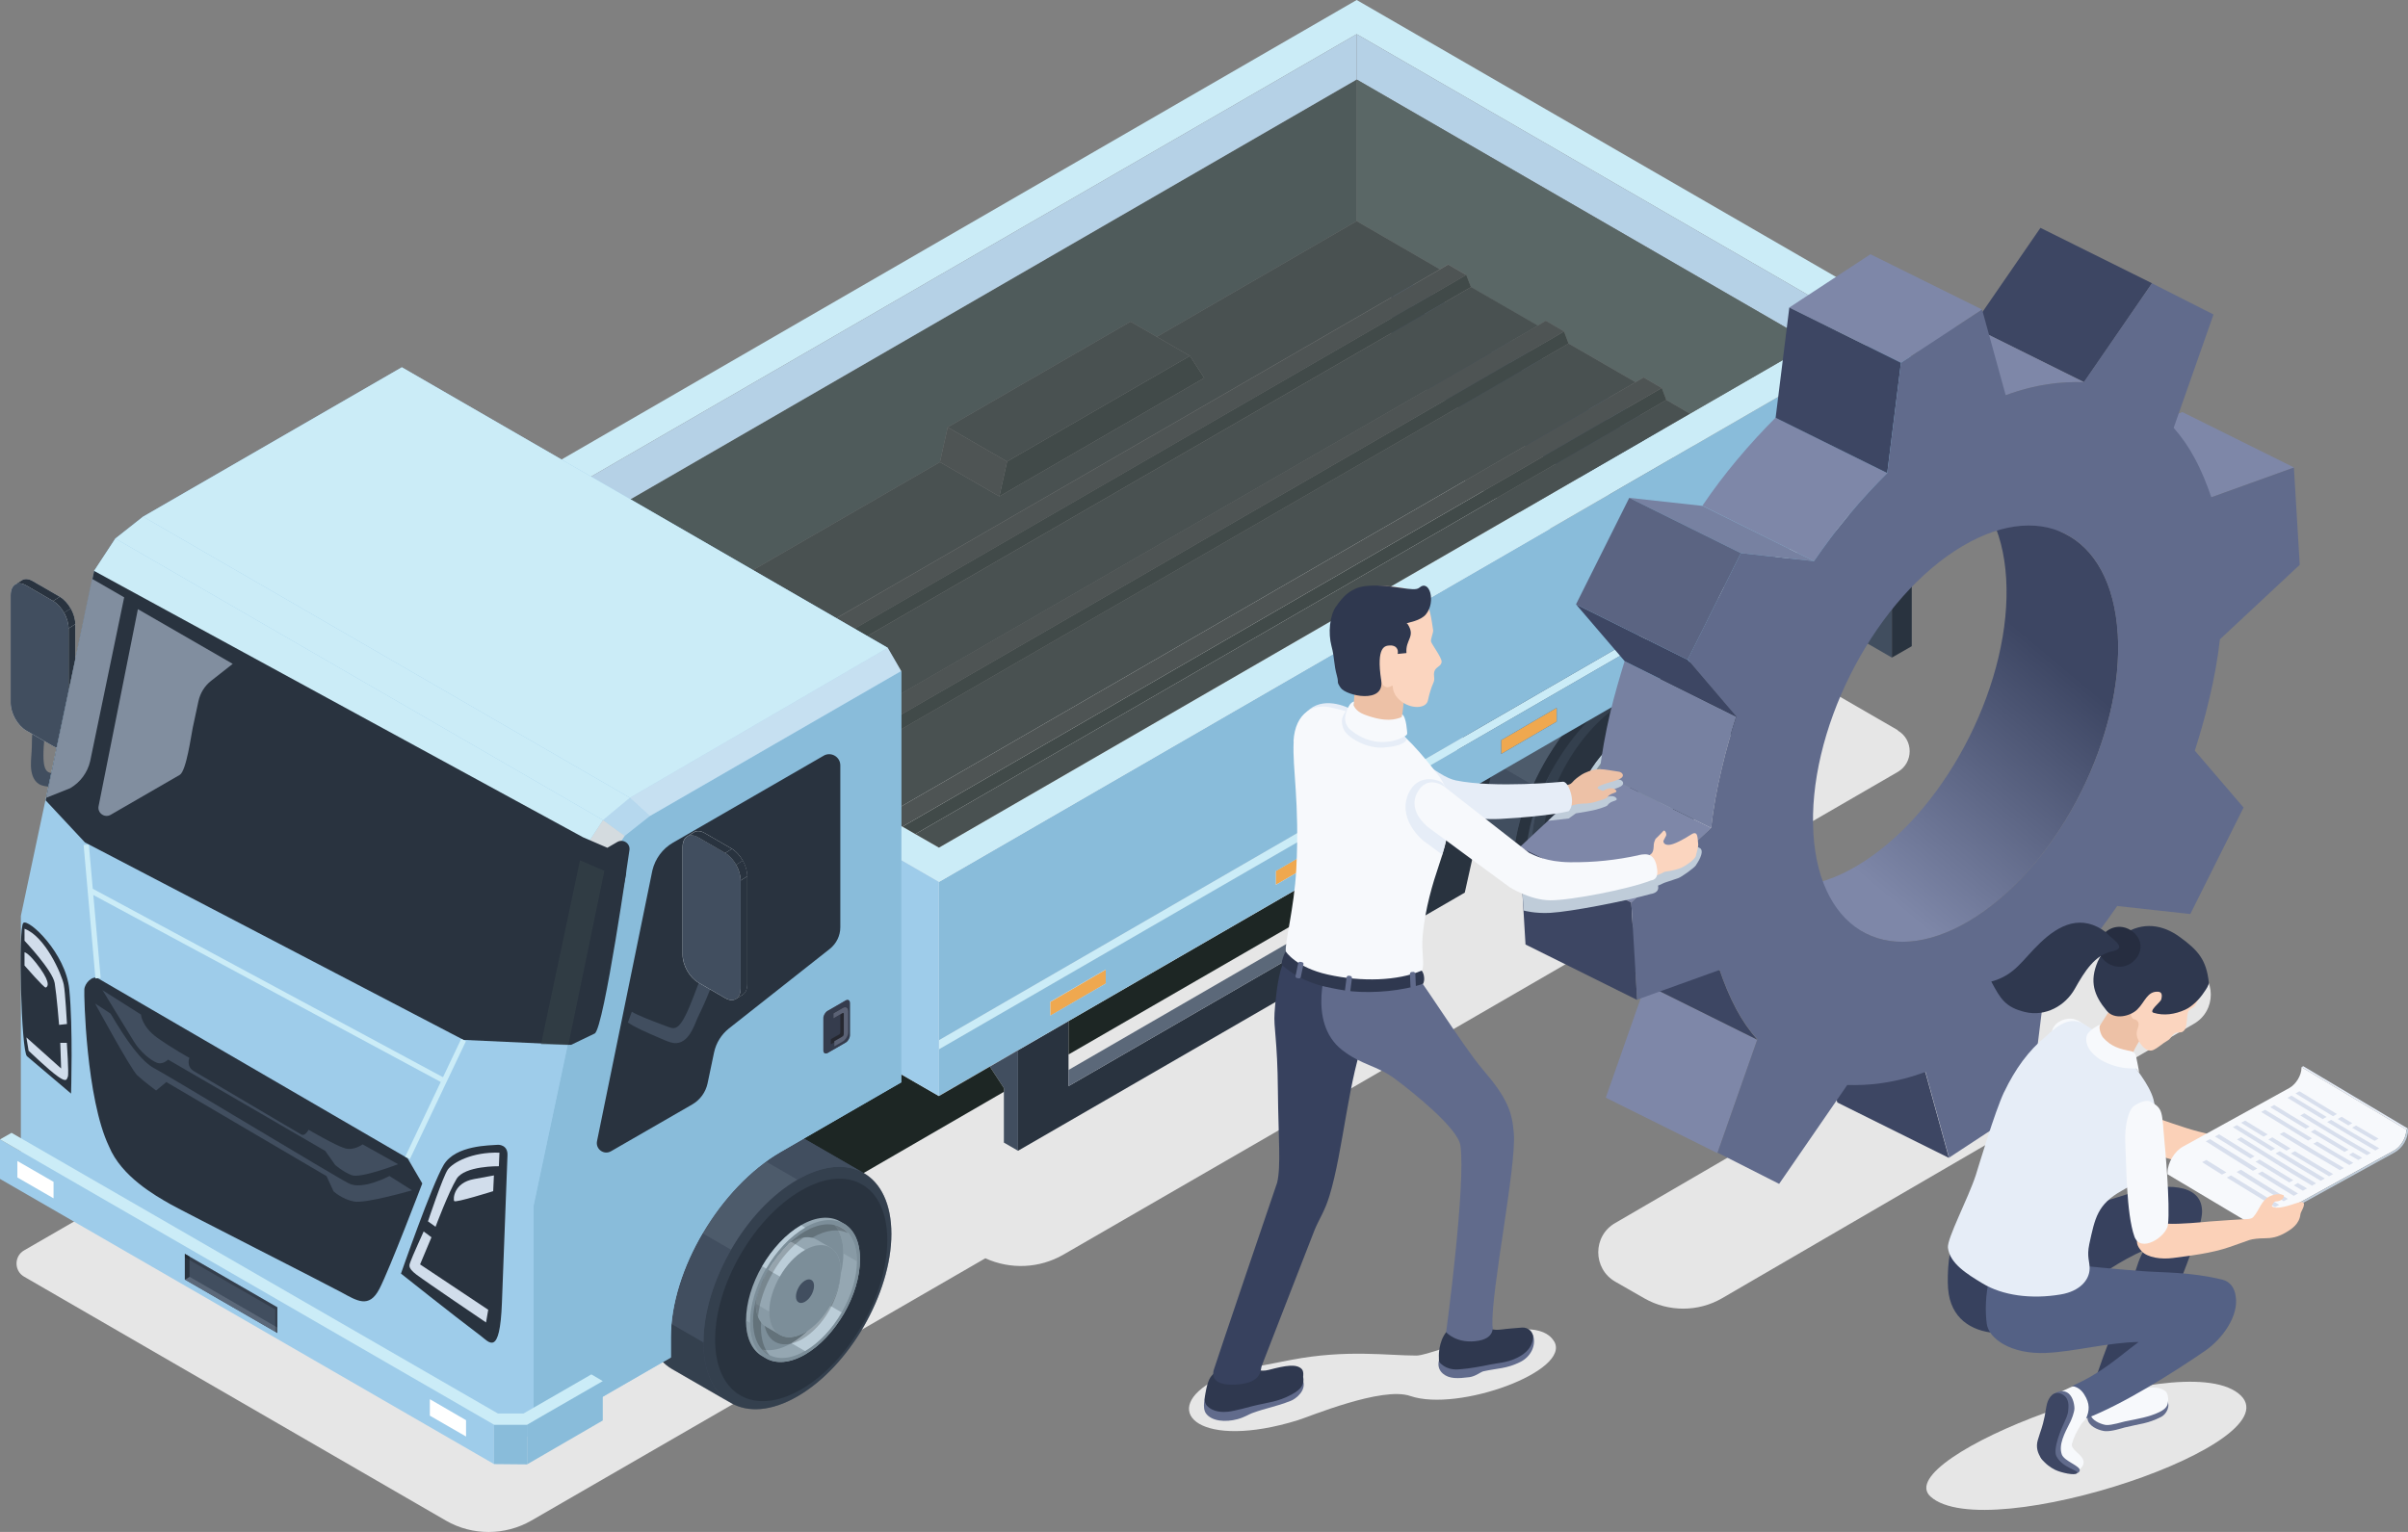 <?xml version="1.0" encoding="UTF-8"?>
<svg xmlns="http://www.w3.org/2000/svg" xmlns:xlink="http://www.w3.org/1999/xlink" viewBox="0 0 165.03 105.02">
  <rect x="0" y="0" width="165.03" height="105.02" fill="#808080" stroke="none"/>
  <defs>
    <style>
      .cls-1, .cls-2, .cls-3, .cls-4, .cls-5 {
        opacity: .5;
      }

      .cls-1, .cls-6 {
        fill: #5b6879;
      }

      .cls-2 {
        fill: #39464a;
      }

      .cls-7 {
        fill: #414e5f;
      }

      .cls-8 {
        fill: #262d40;
      }

      .cls-9, .cls-10 {
        fill: #e6e6e6;
      }

      .cls-9, .cls-11, .cls-12 {
        mix-blend-mode: multiply;
      }

      .cls-13 {
        fill: #9eccea;
      }

      .cls-11 {
        opacity: .2;
      }

      .cls-14 {
        fill: #818e9f;
      }

      .cls-15 {
        fill: #fbd5bf;
      }

      .cls-16 {
        opacity: .3;
      }

      .cls-16, .cls-3 {
        fill: #eef5f9;
      }

      .cls-17 {
        fill: #565e73;
      }

      .cls-18 {
        fill: #414a49;
      }

      .cls-19 {
        fill: #37415e;
      }

      .cls-20 {
        fill: #5b6275;
      }

      .cls-21 {
        fill: #1d2624;
      }

      .cls-22 {
        fill: #7781a1;
      }

      .cls-23 {
        fill: #bbcdd8;
      }

      .cls-12, .cls-24 {
        fill: #bfccd9;
      }

      .cls-25 {
        fill: url(#_裼_胙琅韃_18);
      }

      .cls-26 {
        isolation: isolate;
      }

      .cls-27 {
        fill: #cbecf7;
      }

      .cls-28 {
        fill: #b5d1e6;
      }

      .cls-29 {
        fill: #89bcda;
      }

      .cls-30 {
        fill: #2f384f;
      }

      .cls-31 {
        fill: #131918;
      }

      .cls-32 {
        fill: #616b8c;
      }

      .cls-33 {
        fill: none;
        stroke: #cbecf7;
        stroke-miterlimit: 10;
        stroke-width: .36px;
      }

      .cls-34 {
        fill: #fff;
      }

      .cls-35, .cls-5 {
        fill: #7c8e99;
      }

      .cls-36 {
        fill: #efa84f;
      }

      .cls-37 {
        fill: #5b6482;
      }

      .cls-38 {
        fill: #495151;
      }

      .cls-39 {
        fill: #546185;
      }

      .cls-4, .cls-40 {
        fill: #29333f;
      }

      .cls-41 {
        fill: #e6edf7;
      }

      .cls-42 {
        fill: #d8dfed;
      }

      .cls-43 {
        fill: #353c4d;
      }

      .cls-44 {
        fill: #7e87a8;
      }

      .cls-45 {
        fill: #fbd1b8;
      }

      .cls-46 {
        fill: #d4dbdf;
      }

      .cls-47 {
        fill: #4f5b5b;
      }

      .cls-48 {
        fill: #edc1a6;
      }

      .cls-49 {
        fill: #3d4663;
      }

      .cls-50 {
        fill: #4e5454;
      }

      .cls-51 {
        fill: #95a7b2;
      }

      .cls-52 {
        fill: #5a6766;
      }

      .cls-53 {
        fill: #d1ddeb;
      }

      .cls-54 {
        fill: #262830;
      }

      .cls-55 {
        fill: #f7f9fc;
      }
    </style>
    <linearGradient id="_裼_胙琅韃_18" data-name="ﾁ裼 胙琅韃 18" x1="125.98" y1="58.73" x2="141.98" y2="39.63" gradientUnits="userSpaceOnUse">
      <stop offset="0" stop-color="#7e87a8"/>
      <stop offset=".8" stop-color="#3d4663"/>
    </linearGradient>
  </defs>
  <g class="cls-26">
    <g id="_レイヤー_2" data-name="レイヤー 2">
      <g id="_シャドー" data-name="シャドー">
        <g>
          <g>
            <path class="cls-10" d="M130.07,50.06l-30.94-17.88-2.25-1.43-2.47,1.35L1.65,85.72c-.69.4-.69,1.4,0,1.8l28.92,16.73c1.81,1.04,4.04,1.03,5.85-.01l14.28-8.25,16.83-9.73c1.71.78,3.7.7,5.35-.25l14.28-8.25,42.9-24.84c1.09-.63,1.09-2.21,0-2.84Z"/>
            <g>
              <path class="cls-40" d="M116.35,46.77l-4.96-2.9c1.13.62,1.87,1.92,2,3.76l4.96,2.9c-.13-1.84-.86-3.14-2-3.76Z"/>
              <g>
                <g>
                  <g>
                    <path class="cls-7" d="M115.59,46.89l-3.91-2.25c-1.13-.65-2.68-.56-4.4.44-1.72.99-3.28,2.7-4.4,4.65-1.13,1.95-1.82,4.15-1.82,6.14,0,1.99.7,3.38,1.82,4.03l3.91,2.25c1.13.65,2.68.56,4.4-.44,1.72-.99,3.28-2.7,4.4-4.65,1.13-1.95,1.82-4.15,1.82-6.14,0-1.99-.7-3.38-1.82-4.03Z"/>
                    <path class="cls-4" d="M115.59,46.89c-1.13-.65-2.68-.56-4.4.44-1.72.99-3.28,2.7-4.4,4.65-1.13,1.95-1.82,4.15-1.82,6.14,0,1.99.7,3.38,1.82,4.03,1.13.65,2.68.56,4.4-.44,1.72-.99,3.28-2.7,4.4-4.65,1.13-1.95,1.82-4.15,1.82-6.14,0-1.99-.7-3.38-1.82-4.03Z"/>
                    <path class="cls-4" d="M104.96,58.11l-3.91-2.25c0,1.99.7,3.38,1.82,4.03l3.91,2.25c-1.13-.65-1.82-2.05-1.82-4.03Z"/>
                    <path class="cls-7" d="M111.68,44.63c-1.13-.65-2.68-.56-4.4.44l3.91,2.25c1.72-.99,3.28-1.09,4.4-.44l-3.91-2.25Z"/>
                    <path class="cls-7" d="M102.87,49.72c-1.13,1.95-1.82,4.15-1.82,6.14l3.91,2.25c0-1.99.7-4.19,1.82-6.14l-3.91-2.25Z"/>
                    <path class="cls-1" d="M107.28,45.07c-1.72.99-3.28,2.7-4.4,4.65l3.91,2.25c1.13-1.95,2.68-3.66,4.4-4.65l-3.91-2.25Z"/>
                    <path class="cls-40" d="M115.47,47.65c-1.03-.6-2.46-.51-4.04.4-1.58.91-3.01,2.47-4.04,4.26-1.03,1.79-1.67,3.81-1.67,5.63,0,1.82.64,3.1,1.67,3.7,1.03.6,2.46.51,4.04-.4,1.58-.91,3.01-2.47,4.04-4.26,1.03-1.79,1.67-3.81,1.67-5.63,0-1.82-.64-3.1-1.67-3.7Z"/>
                  </g>
                  <g>
                    <path class="cls-51" d="M114.27,50.25l-.26-.15c-.66-.38-1.57-.33-2.58.26-1.01.58-1.92,1.58-2.58,2.72-.66,1.14-1.07,2.43-1.07,3.6,0,1.16.41,1.98,1.07,2.36l.26.15c.66.38,1.57.33,2.58-.26,1.01-.58,1.92-1.58,2.58-2.72.66-1.14,1.07-2.43,1.07-3.6,0-1.16-.41-1.98-1.07-2.36Z"/>
                    <path class="cls-35" d="M114.27,50.25c-.66-.38-1.57-.33-2.58.26-1.01.58-1.92,1.58-2.58,2.72-.66,1.14-1.07,2.43-1.07,3.6,0,1.16.41,1.98,1.07,2.36.66.38,1.57.33,2.58-.26,1.01-.58,1.92-1.58,2.58-2.72.66-1.14,1.07-2.43,1.07-3.6,0-1.16-.41-1.98-1.07-2.36Z"/>
                    <path class="cls-5" d="M108.04,56.83l-.26-.15c0,1.16.41,1.98,1.07,2.36l.26.15c-.66-.38-1.07-1.2-1.07-2.36Z"/>
                    <path class="cls-23" d="M111.43,50.36c-1.01.58-1.92,1.58-2.58,2.72l.26.15c.66-1.14,1.57-2.14,2.58-2.72l-.26-.15Z"/>
                    <path class="cls-51" d="M114.12,50.51c-.15-.09-.32-.15-.49-.19.38.42.6,1.06.6,1.89,0,1.1-.39,2.31-1.01,3.39-.62,1.08-1.48,2.02-2.43,2.57-.72.42-1.39.54-1.94.43.12.13.26.25.41.33.62.36,1.48.31,2.43-.24.95-.55,1.81-1.49,2.43-2.57.62-1.08,1.01-2.29,1.01-3.39,0-1.1-.39-1.87-1.01-2.23Z"/>
                    <path class="cls-5" d="M114.12,50.51c-.15-.09-.32-.15-.49-.19.38.42.6,1.06.6,1.89l.9.52c0-1.1-.39-1.87-1.01-2.23Z"/>
                    <path class="cls-23" d="M113.22,55.6c-.62,1.08-1.48,2.02-2.43,2.57l.9.52c.95-.55,1.81-1.49,2.43-2.57l-.9-.52Z"/>
                    <path class="cls-11" d="M108.77,57.11c0-1.1.39-2.31,1.01-3.39.62-1.08,1.48-2.02,2.43-2.57.91-.52,1.73-.59,2.34-.28-.13-.15-.27-.27-.43-.36-.62-.36-1.48-.31-2.43.24-.95.55-1.81,1.49-2.43,2.57-.62,1.08-1.01,2.29-1.01,3.39,0,1.1.39,1.87,1.01,2.23.03.02.06.03.09.04-.36-.42-.57-1.05-.57-1.86Z"/>
                    <g>
                      <path class="cls-11" d="M113.29,51.89c-.46-.26-1.09-.23-1.79.18-.7.4-1.33,1.1-1.79,1.89-.46.79-.74,1.69-.74,2.5s.28,1.38.74,1.64c.46.26,1.09.23,1.79-.18.7-.4,1.33-1.1,1.79-1.89.46-.79.74-1.69.74-2.5,0-.81-.28-1.38-.74-1.64Z"/>
                      <path class="cls-51" d="M113.36,55.69c.43-.74.69-1.58.69-2.33,0-.75-.26-1.28-.69-1.53l-.9-.52c-.43-.25-1.02-.21-1.67.17-.07.04-.13.08-.2.13-.51.49-.96,1.08-1.33,1.72-.37.64-.65,1.33-.83,2.02,0,.08,0,.16,0,.23,0,.75.26,1.28.69,1.53l.9.52c.43.25,1.02.21,1.67-.17.65-.38,1.24-1.02,1.67-1.77Z"/>
                      <path class="cls-35" d="M113.36,51.82c-.43-.25-1.02-.21-1.67.17-.65.38-1.25,1.02-1.67,1.77-.43.74-.69,1.58-.69,2.33,0,.75.26,1.28.69,1.53.43.25,1.02.21,1.67-.17.65-.38,1.24-1.02,1.67-1.77.43-.74.69-1.58.69-2.33,0-.75-.26-1.28-.69-1.53Z"/>
                      <path class="cls-7" d="M112.12,53.98c-.11-.06-.26-.05-.43.04-.17.1-.32.26-.43.45s-.18.4-.18.6.07.33.18.39.26.05.43-.04.32-.26.43-.45.18-.4.18-.6-.07-.33-.18-.39Z"/>
                      <path class="cls-5" d="M109.32,56.09l-.9-.52c0,.75.26,1.28.69,1.53l.9.52c-.43-.25-.69-.78-.69-1.53Z"/>
                      <path class="cls-23" d="M110.59,51.59c-.51.49-.96,1.08-1.33,1.72,0,0,0,0,0,0l.76.44c.43-.74,1.02-1.39,1.67-1.77l-.9-.52c-.07.04-.13.08-.2.13Z"/>
                    </g>
                    <path class="cls-11" d="M108.96,53.89c-.06.12-.12.25-.17.38-.01.03-.03.07-.04.1-.05.14-.11.27-.15.41,0,.02-.01.04-.02.07-.05.16-.1.32-.14.49,0,.08,0,.16,0,.23,0,.33.05.62.15.86.09-.97.45-2.01.99-2.95.53-.92,1.24-1.75,2.03-2.31-.25.04-.52.14-.8.3-.07.04-.13.08-.2.13-.12.12-.24.24-.35.37-.02.02-.03.03-.05.05-.1.11-.19.22-.28.34-.02.03-.05.06-.07.09-.08.11-.16.22-.24.33-.02.03-.05.07-.07.1-.1.14-.19.29-.28.44-.09.15-.17.3-.25.46-.02.04-.04.08-.05.11Z"/>
                  </g>
                </g>
                <g>
                  <path class="cls-40" d="M118.35,50.53c-.13-1.84-.86-3.14-2-3.76-1.25-.68-2.97-.56-4.88.54-1.9,1.1-3.63,2.96-4.88,5.09-1.13,1.93-1.87,4.08-2,6.07l-.9.52c.13-2.26.97-4.72,2.26-6.93,1.41-2.4,3.36-4.51,5.51-5.75,2.15-1.24,4.1-1.38,5.51-.61,1.3.71,2.14,2.2,2.26,4.32l-.9.52Z"/>
                  <path class="cls-7" d="M112.03,42.79c-1.41-.77-3.36-.63-5.51.61-2.15,1.24-4.1,3.35-5.51,5.75-1.3,2.21-2.14,4.66-2.26,6.93l4.96,2.9c.13-2.26.97-4.72,2.26-6.93,1.41-2.4,3.36-4.51,5.51-5.75,2.15-1.24,4.1-1.38,5.51-.61l-4.96-2.9Z"/>
                  <path class="cls-6" d="M106.52,43.41c-1.27.73-2.47,1.77-3.53,2.99l4.96,2.9c1.06-1.22,2.26-2.26,3.53-2.99,2.15-1.24,4.1-1.38,5.51-.61l-4.96-2.9c-1.41-.77-3.36-.63-5.51.61Z"/>
                  <path class="cls-1" d="M102.99,46.4c-.73.84-1.4,1.77-1.98,2.76-.34.57-.64,1.17-.91,1.77l4.96,2.9c.27-.6.58-1.19.91-1.77.58-.98,1.24-1.91,1.98-2.76l-4.96-2.9Z"/>
                </g>
              </g>
            </g>
            <g>
              <polygon class="cls-6" points="131.02 39.21 129.66 40 95.37 20.22 96.73 19.44 131.02 39.21"/>
              <polygon class="cls-7" points="129.66 45.08 95.37 25.31 95.37 20.22 129.66 40 129.66 45.08"/>
              <polygon class="cls-40" points="131.02 44.3 129.66 45.08 129.66 40 131.02 39.21 131.02 44.3"/>
            </g>
            <g>
              <polygon class="cls-27" points="131.51 33.12 121.71 38.79 106.24 47.73 90.77 56.68 75.3 65.62 64.35 71.95 64.35 71.31 130.96 32.8 131.51 33.12"/>
              <polygon class="cls-29" points="130.96 21.95 130.96 32.8 64.35 71.31 64.35 60.46 130.96 21.95"/>
              <polygon class="cls-27" points="130.96 21.95 64.35 60.46 56.72 56.05 56.72 53.71 60.61 55.95 61.85 56.67 62.73 57.18 64.35 58.11 115.82 28.36 124.22 23.51 126.91 21.95 92.98 2.34 35.55 35.54 33.52 34.37 92.98 0 130.96 21.95"/>
              <polygon class="cls-28" points="126.91 21.95 124.22 23.51 92.98 5.45 92.98 2.34 126.91 21.95"/>
              <polygon class="cls-52" points="100.49 18.85 99.25 18.13 99.24 18.13 98.68 18.46 92.98 15.16 92.98 5.45 92.98 5.45 124.22 23.51 115.82 28.36 114.2 27.42 113.89 26.6 113.88 26.6 112.65 25.88 112.64 25.88 112.09 26.2 107.5 23.55 107.19 22.72 107.19 22.72 105.95 22 105.94 22 105.39 22.33 100.81 19.69 100.49 18.85"/>
              <polygon class="cls-40" points="122.15 44 122.15 44.01 117.09 46.93 116.02 45.27 118.86 43.63 122.15 41.73 122.15 44"/>
              <polygon class="cls-36" points="122.14 39.54 122.14 40.5 118.33 42.71 118.33 41.76 122.14 39.54"/>
              <polygon class="cls-38" points="115.82 28.36 64.35 58.11 62.73 57.18 114.2 27.42 115.82 28.36"/>
              <polygon class="cls-18" points="113.89 26.6 114.2 27.42 62.73 57.18 61.85 56.67 113.33 26.92 113.88 26.6 113.89 26.6"/>
              <polygon class="cls-50" points="113.88 26.6 113.33 26.92 61.85 56.67 60.61 55.95 112.09 26.2 112.64 25.88 112.65 25.88 113.88 26.6"/>
              <polygon class="cls-38" points="112.09 26.2 60.61 55.95 56.72 53.71 56.72 52.91 107.5 23.55 112.09 26.2"/>
              <polygon class="cls-18" points="107.19 22.72 107.5 23.55 56.72 52.91 56.72 51.9 106.63 23.05 107.19 22.72 107.19 22.72"/>
              <path class="cls-50" d="M107.19,22.72l-.55.33-49.91,28.85v-.38c0-.34-.03-.69-.09-1.02l48.75-28.18.55-.33h0l1.24.72Z"/>
              <polygon class="cls-36" points="106.69 48.52 106.69 49.47 102.88 51.69 102.88 51.68 102.88 50.74 106.69 48.52"/>
              <path class="cls-38" d="M105.39,22.33l-48.75,28.18c-.12-.79-.39-1.55-.78-2.23-.39-.66-.89-1.26-1.48-1.75l46.44-26.85,4.58,2.64Z"/>
              <polygon class="cls-40" points="102.15 53.29 100.39 61.18 100.39 61.19 99.72 61.58 69.77 78.89 69.77 72 73.23 70 73.23 72.29 73.23 73.35 73.23 74.46 90.06 64.73 90.06 60.28 102.15 53.29"/>
              <path class="cls-18" d="M100.49,18.85l.32.83-46.44,26.85c-.25-.21-.5-.4-.78-.56l46.34-26.8.56-.33Z"/>
              <path class="cls-50" d="M100.49,18.85l-.56.33-46.34,26.8s-.07-.05-.11-.07l-1.13-.65,16.96-9.81,29.38-16.98.56-.33h0l1.24.72Z"/>
              <polygon class="cls-47" points="92.98 5.45 92.98 15.16 79.28 23.09 77.48 22.05 64.95 29.29 64.42 31.67 64.42 31.68 46.64 41.95 38.24 37.1 92.98 5.45"/>
              <polygon class="cls-28" points="92.98 5.45 92.98 5.45 38.24 37.1 38.24 37.1 35.55 35.54 92.98 2.34 92.98 5.45"/>
              <polygon class="cls-36" points="91.24 58.45 91.24 58.45 87.43 60.66 87.43 59.71 91.24 57.49 91.24 58.45"/>
              <polygon class="cls-7" points="90.06 60.28 90.06 64.73 89.1 64.17 89.1 63.12 89.1 60.83 90.06 60.28"/>
              <polygon class="cls-6" points="90.06 64.73 73.23 74.46 73.23 73.35 89.1 64.17 90.06 64.73"/>
              <polygon class="cls-21" points="89.1 60.83 89.1 63.12 73.23 72.29 73.23 70 87.92 61.51 89.1 60.83"/>
              <polygon class="cls-18" points="81.55 24.4 82.53 25.91 68.49 34.03 69.02 31.64 81.55 24.4"/>
              <polygon class="cls-38" points="81.55 24.4 69.02 31.64 64.95 29.29 77.48 22.05 79.28 23.09 81.55 24.4"/>
              <polygon class="cls-36" points="75.79 66.47 75.79 67.42 72.75 69.19 71.98 69.64 71.98 68.69 75.79 66.47"/>
              <path class="cls-29" d="M131.51,33.12l-9.81,5.67-15.47,8.94-15.47,8.94-15.47,8.94-10.95,6.33v3.19l3.5-2.02,1.92-1.11,3.46-2,14.69-8.49,1.18-.68.96-.55,12.09-6.99,1.24-.72,8.57-4.95,1.39-.81,2.67-1.54,2.84-1.64,3.29-1.9h0s2.84-1.64,2.84-1.64l2.84-1.65.75-.43h0l2.94-1.7v-3.19h0ZM75.79,67.42l-3.04,1.76-.78.45v-.95l3.81-2.22v.95ZM91.24,58.45h0s-3.81,2.22-3.81,2.22v-.95l3.81-2.22v.95ZM106.69,49.47l-3.81,2.22h0v-.95l3.81-2.22v.95ZM122.14,40.5l-3.81,2.22v-.95l3.81-2.22v.95Z"/>
              <polygon class="cls-7" points="69.77 72 69.77 78.89 68.8 78.33 68.8 74.85 68.8 74.59 67.84 73.12 69.77 72"/>
              <polygon class="cls-38" points="92.98 15.16 79.28 23.09 81.55 24.4 82.53 25.91 68.49 34.03 64.42 31.68 46.64 41.95 52.34 45.25 69.31 35.44 98.68 18.46 92.98 15.16"/>
              <polygon class="cls-50" points="69.02 31.64 68.49 34.03 64.42 31.68 64.42 31.67 64.95 29.29 69.02 31.64"/>
              <polygon class="cls-21" points="68.8 74.59 68.8 74.85 56.9 81.74 56.15 81.23 54.52 80.9 54.52 73.14 58.8 71.94 64.35 75.14 67.84 73.12 68.8 74.59"/>
              <polygon class="cls-13" points="64.35 71.95 64.35 75.14 58.8 71.94 56.72 70.73 56.72 56.05 64.35 60.46 64.35 71.31 64.35 71.95"/>
              <polygon class="cls-31" points="58.8 71.94 56.72 73.14 56.72 70.73 58.8 71.94"/>
            </g>
            <g>
              <path class="cls-7" d="M3.74,45.23s-.34,2.16-.36,2.29c-.13.93-.21,1.87-.31,2.81-.27,2.56.08,2.63.6,2.69,1.38.15,2.28.23,2.7.19l-.09.78c-.58.07-1.15.05-2.77-.05-.29-.02-.59-.04-.84-.19-.42-.26-.54-.79-.55-1.26-.01-.42.05-.84.06-1.26,0-.76.06-1.51.14-2.27.13-1.28.3-2.57.53-3.83l.9.1Z"/>
              <g>
                <path class="cls-46" d="M.73,40.79c0-.35.12-.6.31-.72l.46-.29c.19-.12.46-.11.75.06l1.85,1.07c.29.17.56.47.75.81.19.34.31.73.31,1.08v7.4c0,.35-.12.6-.31.72l-.46.29c-.19.12-.46.11-.75-.06l-1.85-1.07c-.29-.17-.56-.47-.75-.81-.19-.34-.31-.73-.31-1.08v-7.4Z"/>
                <path class="cls-7" d="M1.04,40.07c.19-.12.46-.11.75.06l1.85,1.07c.29.17.56.47.75.81.19.34.31.73.31,1.08v7.4c0,.35-.12.6-.31.72s-.46.11-.75-.06l-1.85-1.07c-.29-.17-.56-.47-.75-.81-.19-.34-.31-.73-.31-1.08v-7.4c0-.35.12-.6.31-.72Z"/>
                <path class="cls-40" d="M4.85,41.71c.19.34.31.73.31,1.08l-.46.29c0-.35-.12-.74-.31-1.08l.46-.29Z"/>
                <path class="cls-40" d="M4.1,40.91c.29.17.56.47.75.81l-.46.29c-.19-.34-.46-.64-.75-.81l.46-.29Z"/>
                <path class="cls-40" d="M4.7,50.48v-7.4s.46-.29.46-.29v7.4c0,.35-.12.6-.31.72l-.46.29c.19-.12.31-.37.31-.72Z"/>
                <path class="cls-40" d="M1.5,39.78c.19-.12.46-.11.75.06l1.85,1.07-.46.29-1.85-1.07c-.29-.17-.56-.18-.75-.06l.46-.29Z"/>
              </g>
            </g>
            <g>
              <g>
                <path class="cls-7" d="M59.2,80.42l-4.04-2.33c-1.16-.67-2.77-.58-4.55.45-1.78,1.03-3.39,2.79-4.55,4.8-1.16,2.02-1.89,4.29-1.89,6.34,0,2.05.72,3.49,1.89,4.17l4.04,2.33c1.16.67,2.77.58,4.55-.45,1.78-1.03,3.39-2.79,4.55-4.8,1.16-2.02,1.89-4.29,1.89-6.34,0-2.05-.72-3.49-1.89-4.17Z"/>
                <path class="cls-4" d="M59.2,80.42c-1.16-.67-2.77-.58-4.55.45-1.78,1.03-3.39,2.79-4.55,4.8-1.16,2.02-1.89,4.29-1.89,6.34,0,2.05.72,3.49,1.89,4.17,1.16.67,2.77.58,4.55-.45,1.78-1.03,3.39-2.79,4.55-4.8,1.16-2.02,1.89-4.29,1.89-6.34,0-2.05-.72-3.49-1.89-4.17Z"/>
                <path class="cls-4" d="M48.21,92.02l-4.04-2.33c0,2.05.72,3.49,1.89,4.17l4.04,2.33c-1.16-.67-1.89-2.11-1.89-4.17Z"/>
                <path class="cls-7" d="M55.16,78.09c-1.16-.67-2.77-.58-4.55.45l4.04,2.33c1.78-1.03,3.39-1.12,4.55-.45l-4.04-2.33Z"/>
                <path class="cls-7" d="M46.06,83.34c-1.16,2.02-1.89,4.29-1.89,6.34l4.04,2.33c0-2.05.72-4.33,1.89-6.34l-4.04-2.33Z"/>
                <path class="cls-1" d="M50.61,78.54c-1.78,1.03-3.39,2.79-4.55,4.8l4.04,2.33c1.16-2.02,2.77-3.78,4.55-4.8l-4.04-2.33Z"/>
                <path class="cls-40" d="M59.08,81.2c-1.07-.62-2.54-.53-4.17.41-1.63.94-3.11,2.56-4.17,4.41-1.07,1.85-1.73,3.94-1.73,5.82,0,1.88.66,3.21,1.73,3.82,1.07.62,2.54.53,4.17-.41,1.63-.94,3.11-2.56,4.17-4.41,1.07-1.85,1.73-3.94,1.73-5.82,0-1.88-.66-3.21-1.73-3.82Z"/>
              </g>
              <g>
                <path class="cls-51" d="M57.84,83.89l-.27-.16c-.68-.39-1.63-.34-2.67.26-1.04.6-1.98,1.63-2.67,2.81-.68,1.18-1.1,2.51-1.1,3.72,0,1.2.42,2.05,1.1,2.44l.27.16c.68.39,1.63.34,2.67-.26,1.04-.6,1.98-1.63,2.67-2.81.68-1.18,1.1-2.51,1.1-3.72,0-1.2-.42-2.05-1.1-2.44Z"/>
                <path class="cls-35" d="M57.84,83.89c-.68-.39-1.63-.34-2.67.26-1.04.6-1.98,1.63-2.67,2.81-.68,1.18-1.1,2.51-1.1,3.72,0,1.2.42,2.05,1.1,2.44.68.39,1.63.34,2.67-.26,1.04-.6,1.98-1.63,2.67-2.81.68-1.18,1.1-2.51,1.1-3.72,0-1.2-.42-2.05-1.1-2.44Z"/>
                <path class="cls-5" d="M51.4,90.69l-.27-.16c0,1.2.42,2.05,1.1,2.44l.27.16c-.68-.39-1.1-1.24-1.1-2.44Z"/>
                <path class="cls-23" d="M54.91,84c-1.04.6-1.98,1.63-2.67,2.81l.27.16c.68-1.18,1.63-2.21,2.67-2.81l-.27-.16Z"/>
                <path class="cls-51" d="M57.69,84.16c-.16-.09-.33-.15-.51-.19.39.43.62,1.1.62,1.96,0,1.13-.4,2.39-1.04,3.5-.64,1.11-1.53,2.09-2.51,2.65-.74.43-1.43.56-2,.44.12.14.27.25.42.34.64.37,1.53.32,2.51-.25.98-.57,1.87-1.54,2.51-2.65.64-1.11,1.04-2.37,1.04-3.5,0-1.13-.4-1.93-1.04-2.3Z"/>
                <path class="cls-5" d="M57.69,84.16c-.16-.09-.33-.15-.51-.19.39.43.62,1.1.62,1.96l.93.54c0-1.13-.4-1.93-1.04-2.3Z"/>
                <path class="cls-23" d="M56.75,89.43c-.64,1.11-1.53,2.09-2.51,2.65l.93.54c.98-.57,1.87-1.54,2.51-2.65l-.93-.54Z"/>
                <path class="cls-11" d="M52.15,90.98c0-1.13.4-2.39,1.04-3.5.64-1.11,1.53-2.09,2.51-2.65.94-.54,1.79-.61,2.42-.29-.13-.15-.28-.28-.45-.37-.64-.37-1.53-.32-2.51.25-.98.57-1.87,1.54-2.51,2.65-.64,1.11-1.04,2.37-1.04,3.5,0,1.13.4,1.93,1.04,2.3.03.02.06.03.09.04-.37-.43-.59-1.09-.59-1.93Z"/>
                <g>
                  <path class="cls-11" d="M56.82,85.59c-.47-.27-1.13-.23-1.85.18-.72.42-1.38,1.13-1.85,1.95-.47.82-.77,1.75-.77,2.58s.29,1.42.77,1.69c.47.27,1.13.23,1.85-.18.72-.42,1.38-1.13,1.85-1.95.47-.82.77-1.75.77-2.58s-.29-1.42-.77-1.7Z"/>
                  <path class="cls-51" d="M56.9,89.51c.44-.77.72-1.63.72-2.41,0-.78-.27-1.33-.72-1.58l-.93-.54c-.44-.26-1.05-.22-1.73.17-.07.04-.14.08-.2.13-.52.51-1,1.12-1.38,1.78-.38.66-.68,1.38-.85,2.08,0,.08-.01.16-.01.24,0,.78.27,1.33.72,1.58l.93.54c.44.26,1.05.22,1.73-.17.68-.39,1.29-1.06,1.73-1.83Z"/>
                  <path class="cls-35" d="M56.9,85.52c-.44-.26-1.05-.22-1.73.17-.68.39-1.29,1.06-1.73,1.83-.44.77-.72,1.63-.72,2.41,0,.78.27,1.33.72,1.58.44.26,1.05.22,1.73-.17.68-.39,1.29-1.06,1.73-1.83.44-.77.72-1.63.72-2.41,0-.78-.27-1.33-.72-1.58Z"/>
                  <path class="cls-7" d="M55.61,87.75c-.11-.07-.27-.06-.44.04-.17.1-.33.27-.44.47-.11.2-.18.42-.18.62s.07.34.18.4c.11.07.27.06.44-.04s.33-.27.44-.47c.11-.2.18-.42.18-.62s-.07-.34-.18-.4Z"/>
                  <path class="cls-5" d="M52.73,89.92l-.93-.54c0,.78.27,1.33.72,1.58l.93.54c-.44-.26-.72-.8-.72-1.58Z"/>
                  <path class="cls-23" d="M54.04,85.28c-.52.51-1,1.12-1.38,1.78,0,0,0,0,0,0l.78.45c.44-.77,1.05-1.44,1.73-1.83l-.93-.54c-.07.04-.14.08-.2.13Z"/>
                </g>
                <path class="cls-11" d="M52.35,87.65c-.06.13-.12.26-.17.39-.01.04-.03.07-.04.11-.06.14-.11.28-.16.43,0,.02-.02.04-.02.07-.05.17-.1.34-.15.5,0,.08-.01.16-.01.24,0,.34.06.64.15.89.09-1.01.46-2.08,1.02-3.05.55-.96,1.28-1.8,2.1-2.39-.26.04-.54.14-.83.31-.07.04-.14.08-.2.13-.12.12-.24.25-.36.38-.02.02-.03.04-.05.05-.1.11-.2.23-.29.35-.02.03-.05.06-.07.09-.09.11-.17.23-.25.35-.02.04-.05.07-.07.11-.1.15-.2.3-.29.46-.09.16-.17.32-.25.48-.02.04-.04.08-.06.12Z"/>
              </g>
            </g>
            <g>
              <path class="cls-13" d="M61.76,46l-.92-1.59L27.54,25.18l-17.74,10.24-1.9,1.5-1.45,2.22L1.43,62.79v16.36s33.3,19.23,33.3,19.23l1.83.11,9.41-5.43v-1.38c0-2.31.84-4.89,2.2-7.18,1.36-2.3,3.24-4.32,5.31-5.52l8.28-4.78v-28.2Z"/>
              <path class="cls-29" d="M44.54,55.94l-1.73,1.37-1.28,1.96-4.96,23.39v15.83s9.41-5.43,9.41-5.43v-1.38c0-2.31.84-4.89,2.2-7.18,1.36-2.3,3.24-4.32,5.31-5.52l8.28-4.78v-28.2s-17.22,9.94-17.22,9.94Z"/>
              <polygon class="cls-27" points="9.81 35.42 7.91 36.92 41.33 56.22 43.17 54.69 9.81 35.42"/>
              <polygon class="cls-27" points="27.54 25.18 9.81 35.42 43.17 54.69 60.84 44.41 27.54 25.18"/>
              <polygon class="cls-27" points="41.33 56.22 7.91 36.92 6.45 39.14 39.87 58.44 41.33 56.22"/>
              <polygon class="cls-3" points="60.84 44.41 61.76 46 44.54 55.94 43.17 54.69 60.84 44.41"/>
              <polygon class="cls-16" points="41.33 56.22 42.81 57.3 44.54 55.94 43.17 54.69 41.33 56.22"/>
              <polygon class="cls-46" points="39.87 58.44 41.52 59.26 42.81 57.3 41.33 56.22 39.87 58.44"/>
              <polygon class="cls-13" points="34.82 82.07 36.56 82.66 41.52 59.26 39.87 58.44 34.82 82.07"/>
              <polygon class="cls-13" points="34.73 98.38 36.56 98.48 36.56 82.66 34.82 82.07 34.73 98.38"/>
            </g>
            <path class="cls-40" d="M41.63,58.12l-1.67-.72L6.45,39.14l-3.32,15.73,2.69,2.88,25.95,13.54,7.37.34,1.62-.78c.64-.37,2.37-12.52,2.37-12.52.11-.48-.4-.85-.82-.61l-.67.39Z"/>
            <path class="cls-40" d="M38.96,71.64l.81-.47c.64-.37,1.1-.99,1.27-1.71l1.86-9.54c.11-.48-.4-.85-.82-.61l-.67.39-2.46,11.94Z"/>
            <polygon class="cls-2" points="38.95 71.64 37.08 71.59 39.75 58.98 41.42 59.7 38.95 71.64"/>
            <path class="cls-14" d="M6.31,39.68l-3.14,15.01,1.63-.65c.7-.4,1.2-1.08,1.38-1.86l2.33-11.23-2.2-1.27Z"/>
            <path class="cls-40" d="M56.46,51.8l-10.34,5.97c-.71.41-1.22,1.1-1.41,1.9l-3.79,18.54c-.13.56.47,1,.96.71l5.57-3.21c.53-.31.91-.83,1.04-1.43l.45-2.14c.14-.65.5-1.22,1.01-1.63l6.92-5.46c.45-.36.72-.9.72-1.48v-11.1c0-.59-.64-.96-1.15-.66Z"/>
            <path class="cls-14" d="M9.45,41.76l-2.69,13.49c-.11.47.4.85.82.61l4.74-2.74c.45-.26.78-2.71.89-3.23l.39-1.82c.12-.55.42-1.04.86-1.39l1.49-1.17-6.5-3.75Z"/>
            <g>
              <path class="cls-7" d="M49.24,63.41s-.66,2.09-.71,2.21c-.3.89-.65,1.77-.98,2.65-.91,2.41-1.25,2.31-1.75,2.13-1.3-.48-2.14-.82-2.5-1.04l-.27.74c.49.32,1,.56,2.5,1.2.27.11.55.23.84.21.5-.04.84-.46,1.06-.88.2-.37.33-.78.52-1.15.33-.68.62-1.38.9-2.09.46-1.2.89-2.43,1.25-3.66l-.85-.31Z"/>
              <g>
                <path class="cls-46" d="M46.78,58.06c0-.35.12-.6.31-.72l.46-.29c.19-.12.46-.11.75.06l1.85,1.07c.29.17.56.47.75.81.19.34.31.73.31,1.08v7.4c0,.35-.12.6-.31.72l-.46.29c-.19.12-.46.11-.75-.06l-1.85-1.07c-.29-.17-.56-.47-.75-.81-.19-.34-.31-.73-.31-1.08v-7.4Z"/>
                <path class="cls-7" d="M47.1,57.34c.19-.12.46-.11.75.06l1.85,1.07c.29.17.56.47.75.81.19.34.31.73.31,1.08v7.4c0,.35-.12.6-.31.72s-.46.11-.75-.06l-1.85-1.07c-.29-.17-.56-.47-.75-.81-.19-.34-.31-.73-.31-1.08v-7.4c0-.35.12-.6.31-.72Z"/>
                <path class="cls-40" d="M50.91,58.99c.19.34.31.73.31,1.08l-.46.29c0-.35-.12-.74-.31-1.08l.46-.29Z"/>
                <path class="cls-40" d="M50.16,58.19c.29.17.56.47.75.81l-.46.29c-.19-.34-.46-.64-.75-.81l.46-.29Z"/>
                <path class="cls-40" d="M50.76,67.76v-7.4s.46-.29.46-.29v7.4c0,.35-.12.6-.31.72l-.46.29c.19-.12.31-.37.31-.72Z"/>
                <path class="cls-40" d="M47.56,57.06c.19-.12.46-.11.75.06l1.85,1.07-.46.29-1.85-1.07c-.29-.17-.56-.18-.75-.06l.46-.29Z"/>
              </g>
            </g>
            <g>
              <path class="cls-40" d="M6.72,67.06c-.41-.2-.92.36-.94.77-.03.41.12,7.48,1.69,10.76.85,2.07,3.18,3.38,4.22,3.97,1.02.57,10.62,5.44,11.7,6.03,1.07.58,1.9,1.14,2.61-.23s2.94-7.23,2.94-7.23l-1.01-1.73-21.21-12.33Z"/>
              <path class="cls-7" d="M6.99,67.86l2.67,1.69s.05.83,1.13,1.6c1.06.75,2.19,1.37,2.19,1.37,0,0-.25.59.32.92.57.33,7.11,4.21,7.36,4.34s.49-.33.49-.33c0,0,1.86,1.09,2.49,1.27.63.18,1.21-.27,1.21-.27l2.43,1.36s-2.57,1-3.19.75c-.62-.25-1.12-.7-1.12-.7l-.68-.96-10.77-6.26s-.37.38-.78.21c-.42-.17-1.1-.71-1.55-1.43-.46-.73-2.18-3.57-2.18-3.57Z"/>
              <path class="cls-7" d="M6.52,68.8s2.44,4.5,2.89,4.92c.45.42,1.29,1.04,1.29,1.04l.7-.58,10.98,6.45.48,1.04s.59.55,1.41.7c.81.15,3.97-.77,3.97-.77l-1.55-.98s-1.83.99-2.78.51c-.96-.48-12.39-7.4-13.31-7.88-.93-.48-1.95-1.94-3.02-3.76-.5-.34-1.06-.69-1.06-.69Z"/>
            </g>
            <g>
              <path class="cls-40" d="M34.13,78.48c-.5.05-2.91,0-3.73,1.39-.81,1.37-2.92,7.44-2.92,7.44,0,0,3.54,2.82,5.47,4.27.57.43,1.31,1.48,1.45-2.29.08-2.11.35-9.35.38-10.09.03-.74-.64-.72-.64-.72Z"/>
              <path class="cls-53" d="M34.23,79.01l-.04.94s-2.35-.04-2.9.87c-.55.91-1.44,3.28-1.44,3.28l-.52-.37s1.03-3.09,1.36-3.55c.34-.47,1.63-1.22,3.54-1.16Z"/>
              <path class="cls-53" d="M29.04,84.41s-.82,1.81-.9,2.06c-.07.24-.26.41.4.91.69.52,4.77,3.28,4.77,3.28l.15-.87-4.67-3.11.78-1.86-.54-.4Z"/>
              <path class="cls-53" d="M33.85,80.58l-.05,1.08s-2.58.81-2.67.68c-.09-.13-.04-1.26,1.36-1.51,1.48-.27,1.36-.25,1.36-.25Z"/>
            </g>
            <g>
              <path class="cls-40" d="M4.75,67.84c.26,2.6.12,7.13.12,7.13,0,0-1.59-1.34-3.02-2.56-.4-.34-.61-8.83-.25-9.14s2.91,2.07,3.15,4.56Z"/>
              <path class="cls-53" d="M1.68,63.67v.82s1.93,2.04,2.07,2.91.3,2.86.3,2.86l.54-.06s-.12-2.22-.22-2.7c-.14-.72-1.28-3.31-2.69-3.83Z"/>
              <path class="cls-53" d="M4.58,71.49s.15,2.15.07,2.32-.06.43-.69-.02c-.63-.44-2-1.76-2-1.76l-.15-.91,2.38,2.13-.06-1.76h.46Z"/>
              <path class="cls-53" d="M1.68,65.27v.92s1.34,1.54,1.45,1.51.39-.24-.39-1.33-1.07-1.09-1.07-1.09Z"/>
            </g>
            <g>
              <g>
                <polygon class="cls-13" points="33.86 97.67 0 78.11 0 80.82 33.86 100.37 33.86 97.67"/>
                <polygon class="cls-29" points="36.12 100.39 41.31 97.38 41.31 94.68 36.12 97.67 36.12 100.39"/>
                <polygon class="cls-29" points="36.12 97.67 33.86 97.67 33.86 100.37 36.12 100.39 36.12 97.67"/>
                <polygon class="cls-27" points="40.53 94.22 35.88 96.9 34.12 96.9 .79 77.66 0 78.11 33.86 97.67 36.12 97.67 41.31 94.68 40.53 94.22"/>
                <polygon class="cls-34" points="31.94 98.48 29.46 97.05 29.46 95.92 31.94 97.36 31.94 98.48"/>
                <polygon class="cls-34" points="3.67 82.15 1.19 80.72 1.19 79.59 3.67 81.02 3.67 82.15"/>
              </g>
              <g>
                <polygon class="cls-7" points="19.01 89.62 12.67 85.96 12.67 87.72 19.01 91.38 19.01 89.62"/>
                <g>
                  <polygon class="cls-6" points="12.99 87.53 19.01 91.01 19.01 91.38 12.67 87.72 12.99 87.53"/>
                  <polygon class="cls-40" points="12.67 85.96 12.99 86.14 12.99 87.53 12.67 87.72 12.67 85.96"/>
                  <polygon class="cls-11" points="18.86 89.77 12.67 86.2 12.67 85.96 19.01 89.62 19.01 91.38 18.86 91.29 18.86 89.77"/>
                </g>
              </g>
            </g>
            <g>
              <path class="cls-17" d="M58.24,68.76c0-.09-.03-.16-.09-.19,0,0,0,0,0,0,0,0,0,0,0,0,0,0,0,0,0,0,0,0,0,0,0,0,0,0,0,0,0,0,0,0,0,0,0,0,0,0,0,0,0,0,0,0,0,0,0,0,0,0,0,0,0,0,0,0,0,0,0,0,0,0,0,0,0,0,0,0,0,0,0,0,0,0,0,0,0,0,0,0,0,0,0,0,0,0,0,0,0,0,0,0,0,0,0,0,0,0,0,0,0,0,0,0,0,0,0,0,0,0,0,0,0,0,0,0,0,0,0,0,0,0,0,0,0,0,0,0,0,0,0,0,0,0,0,0,0,0,0,0,0,0,0,0,0,0,0,0,0,0,0,0,0,0,0,0,0,0,0,0,0,0,0,0,0,0,0,0,0,0,0,0,0,0,0,0,0,0,0,0,0,0,0,0,0,0,0,0,0,0,0,0,0,0,0,0,0,0,0,0,0,0,0,0,0,0,0,0,0,0,0,0,0,0,0,0,0,0,0,0,0,0,0,0,0,0,0,0,0,0,0,0,0,0,0,0,0,0,0,0,0,0,0,0,0,0,0,0,0,0,0,0,0,0,0,0,0,0,0,0,0,0,0,0,0,0,0,0,0,0,0,0,0,0,0,0,0,0,0,0,0,0,0,0,0,0,0,0,0,0,0,0,0,0,0,0,0,0,0,0-.05-.03-.13-.03-.21.02l-1.23.71c-.16.09-.29.31-.29.5v2.21c0,.09.03.16.09.19,0,0,0,0,0,0,0,0,0,0,0,0,0,0,0,0,0,0,0,0,0,0,0,0,0,0,0,0,0,0,0,0,0,0,0,0,0,0,0,0,0,0,0,0,0,0,0,0,0,0,0,0,0,0,0,0,0,0,0,0,0,0,0,0,0,0,0,0,0,0,0,0,0,0,0,0,0,0,0,0,0,0,0,0,0,0,0,0,0,0,0,0,0,0,0,0,0,0,0,0,0,0,0,0,0,0,0,0,0,0,0,0,0,0,0,0,0,0,0,0,0,0,0,0,0,0,0,0,0,0,0,0,0,0,0,0,0,0,0,0,0,0,0,0,0,0,0,0,0,0,0,0,0,0,0,0,0,0,0,0,0,0,0,0,0,0,0,0,0,0,0,0,0,0,0,0,0,0,0,0,0,0,0,0,0,0,0,0,0,0,0,0,0,0,0,0,0,0,0,0,0,0,0,0,0,0,0,0,0,0,0,0,0,0,0,0,0,0,0,0,0,0,0,0,0,0,0,0,0,0,0,0,0,0,0,0,0,0,0,0,0,0,0,0,0,0,0,0,0,0,0,0,0,0,0,0,0,0,0,0,0,0,0,0,0,0,0,0,0,0,0,0,0,0,0,0,0,0,0,0,0,0,0,0,0,0,0,0,0,0,0,0,0,0,0,0,0,0,0,0,.05.03.13.03.21-.02l1.23-.71c.16-.09.29-.31.29-.5v-2.21Z"/>
              <path class="cls-43" d="M56.73,69.3l1.23-.71c.16-.09.29-.02.29.17v2.21c0,.18-.13.41-.29.5l-1.23.71c-.16.09-.29.02-.29-.17v-2.21c0-.18.13-.41.29-.5Z"/>
              <g>
                <path class="cls-54" d="M58.13,69.31c0-.12-.04-.2-.11-.24,0,0,0,0,0,0,0,0,0,0,0,0,0,0,0,0,0,0,0,0,0,0,0,0,0,0,0,0,0,0,0,0,0,0,0,0,0,0,0,0,0,0,0,0,0,0,0,0,0,0,0,0,0,0,0,0,0,0,0,0,0,0,0,0,0,0,0,0,0,0,0,0,0,0,0,0,0,0,0,0,0,0,0,0,0,0,0,0,0,0,0,0,0,0,0,0,0,0,0,0,0,0,0,0,0,0,0,0,0,0,0,0,0,0,0,0,0,0,0,0,0,0,0,0,0,0,0,0,0,0,0,0,0,0,0,0,0,0,0,0,0,0,0,0,0,0,0,0,0,0,0,0,0,0,0,0,0,0,0,0,0,0,0,0,0,0,0,0,0,0,0,0,0,0,0,0,0,0,0,0,0,0,0,0,0,0,0,0,0,0,0,0,0,0,0,0,0,0,0,0,0,0,0,0,0,0,0,0,0,0,0,0,0,0,0,0,0,0,0,0,0,0,0,0,0,0,0,0,0,0,0,0,0,0,0,0,0,0,0,0,0,0,0,0,0,0,0,0,0,0,0,0,0,0,0,0,0,0,0,0,0,0,0,0,0,0,0,0,0,0,0,0,0,0,0,0,0,0,0,0,0,0,0,0,0,0,0,0,0,0,0,0,0,0,0,0,0,0,0,0-.07-.04-.16-.04-.26.02l-.64.37v.35h0s0,0,0,0h0s0,0,0,0h0s0,0,0,0h0s0,0,0,0h0s0,0,0,0h0s0,0,0,0h0s0,0,0,0h0s0,0,0,0h0s0,0,0,0h0s0,0,0,0h0s0,0,0,0h0s0,0,0,0h0s0,0,0,0h0s0,0,0,0h0s0,0,0,0h0s0,0,0,0h0s0,0,0,0h0s0,0,0,0h0s0,0,0,0h0s0,0,0,0h0s0,0,0,0h0s0,0,0,0h0s0,0,0,0h0s0,0,0,0h0s0,0,0,0h0s0,0,0,0h0s0,0,0,0h0s0,0,0,0h0s0,0,0,0h0s0,0,0,0h0s0,0,0,0h0s0,0,0,0h0s0,0,0,0h0s0,0,0,0h0s0,0,0,0h0s0,0,0,0h0s0,0,0,0h0s0,0,0,0h0s0,0,0,0h0s0,0,0,0h0s0,0,0,0h0s0,0,0,0h0s0,0,0,0h0s0,0,0,0h0s0,0,0,0h0s0,0,0,0h0s0,0,0,0h0s0,0,0,0h0s0,0,0,0h0s0,0,0,0h0s0,0,0,0l.47-.27v1.25s-.03.1-.07.12l-.58.33v.35h0s0,0,0,0h0s0,0,0,0h0s0,0,0,0h0s0,0,0,0h0s0,0,0,0h0s0,0,0,0h0s0,0,0,0h0s0,0,0,0h0s0,0,0,0h0s0,0,0,0h0s0,0,0,0h0s0,0,0,0h0s0,0,0,0h0s0,0,0,0h0s0,0,0,0h0s0,0,0,0h0s0,0,0,0h0s0,0,0,0h0s0,0,0,0h0s0,0,0,0h0s0,0,0,0h0s0,0,0,0h0s0,0,0,0h0s0,0,0,0h0s0,0,0,0h0s0,0,0,0h0s0,0,0,0h0s0,0,0,0h0s0,0,0,0h0s0,0,0,0h0s0,0,0,0h0s0,0,0,0h0s0,0,0,0h0s0,0,0,0h0s0,0,0,0h0s0,0,0,0h0s0,0,0,0h0s0,0,0,0h0s0,0,0,0h0s0,0,0,0h0s0,0,0,0h0s0,0,0,0h0s0,0,0,0h0s0,0,0,0h0s0,0,0,0h0s0,0,0,0h0s0,0,0,0h0s0,0,0,0h0s0,0,0,0h0s0,0,0,0h0s0,0,0,0l.58-.33c.2-.12.37-.4.37-.64v-1.45Z"/>
                <path class="cls-20" d="M57.12,69.47l.64-.37c.2-.12.37-.02.37.21v1.45c0,.24-.17.52-.37.64l-.58.33v-.35s.58-.33.58-.33c.04-.02.07-.07.07-.12v-1.45s-.03-.06-.07-.04l-.64.37v-.35Z"/>
              </g>
            </g>
            <line class="cls-33" x1="6.13" y1="61.01" x2="30.32" y2="74.03"/>
            <line class="cls-33" x1="31.77" y1="71.3" x2="27.93" y2="79.38"/>
            <line class="cls-33" x1="5.91" y1="57.91" x2="6.72" y2="67.06"/>
          </g>
          <g id="man_with_gear" data-name="man with gear">
            <g id="gear">
              <path class="cls-10" d="M150.35,70.19l-32.33,18.81c-1.64.95-3.67.95-5.32.01l-1.99-1.14c-1.56-.89-1.57-3.14-.01-4.03l32.33-18.81c1.64-.95,3.67-.95,5.32-.01l1.99,1.14c1.56.89,1.57,3.14.01,4.03Z"/>
              <g>
                <polygon class="cls-44" points="151.56 34.09 143.91 30.29 149.57 28.25 157.22 32.05 151.56 34.09"/>
                <polygon class="cls-49" points="133.57 79.38 125.92 75.58 124.3 69.71 131.95 73.5 133.57 79.38"/>
                <path class="cls-25" d="M145.14,43.45c.42,6.91-3.91,15.58-9.67,19.36-2.86,1.88-5.54,2.2-7.56,1.2l-7.65-3.8c2.02,1,4.7.68,7.56-1.2,5.76-3.78,10.09-12.45,9.67-19.36-.21-3.48-1.58-5.85-3.63-6.86l7.65,3.8c2.05,1.01,3.42,3.39,3.63,6.86Z"/>
                <polygon class="cls-49" points="142.83 26.2 135.17 22.4 139.84 15.62 147.49 19.42 142.83 26.2"/>
                <polygon class="cls-44" points="117.7 79.05 110.05 75.25 112.78 67.48 120.43 71.28 117.7 79.05"/>
                <path class="cls-44" d="M140.39,26.34c-.96.14-1.94.39-2.93.76l-7.65-3.8c.99-.37,1.97-.62,2.93-.76.88-.13,1.73-.15,2.44-.14l7.65,3.8c-.71-.02-1.56,0-2.44.14Z"/>
                <path class="cls-49" d="M118.99,69.18c.42.79.91,1.49,1.45,2.1l-7.65-3.8c-.54-.62-1.03-1.32-1.45-2.1-.46-.86-.84-1.8-1.13-2.66l7.65,3.8c.29.86.67,1.8,1.13,2.66Z"/>
                <path class="cls-44" d="M126.68,35.34c-.83.99-1.61,2.04-2.36,3.13l-7.65-3.8c.74-1.09,1.53-2.14,2.36-3.13.9-1.08,1.83-2.08,2.66-2.91l7.65,3.8c-.83.83-1.76,1.82-2.66,2.91Z"/>
                <path class="cls-22" d="M117.99,52.72c-.33,1.37-.57,2.72-.72,4.04l-7.65-3.8c.16-1.32.4-2.67.72-4.04.3-1.26.67-2.52,1-3.59l7.65,3.8c-.34,1.07-.71,2.33-1,3.59Z"/>
                <polygon class="cls-44" points="130.28 24.87 122.63 21.08 128.19 17.43 135.84 21.22 130.28 24.87"/>
                <polygon class="cls-49" points="129.34 32.43 121.69 28.64 122.63 21.08 130.28 24.87 129.34 32.43"/>
                <polygon class="cls-44" points="111.8 61.87 104.15 58.08 109.62 52.97 117.27 56.76 111.8 61.87"/>
                <polygon class="cls-49" points="112.2 68.55 104.55 64.75 104.15 58.08 111.8 61.87 112.2 68.55"/>
                <polygon class="cls-22" points="119.31 37.92 111.66 34.13 116.67 34.68 124.32 38.47 119.31 37.92"/>
                <polygon class="cls-49" points="119 49.13 111.35 45.33 108.01 41.43 115.66 45.23 119 49.13"/>
                <path class="cls-32" d="M137.46,27.1l-1.62-5.88-5.56,3.65-.94,7.56c-.83.83-1.76,1.82-2.66,2.91-.83.99-1.61,2.04-2.36,3.13l-5.01-.55-3.65,7.3,3.33,3.9c-.34,1.07-.71,2.33-1,3.59-.33,1.37-.57,2.72-.72,4.04l-5.47,5.11.4,6.67,5.66-2.04c.29.86.67,1.8,1.13,2.66.42.79.91,1.49,1.45,2.1l-2.73,7.77,4.22,2.14,4.67-6.78c.71.02,1.56,0,2.44-.14.96-.14,1.94-.39,2.92-.76l1.62,5.88,5.56-3.65.94-7.56c.83-.83,1.76-1.82,2.66-2.91.83-.99,1.61-2.04,2.36-3.13l5.01.55,3.65-7.3-3.34-3.9c.34-1.07.71-2.33,1-3.59.33-1.37.57-2.72.72-4.04l5.47-5.11-.4-6.67-5.66,2.04c-.29-.86-.67-1.81-1.13-2.66-.42-.79-.91-1.49-1.45-2.1l2.73-7.77-4.22-2.14-4.67,6.78c-.71-.02-1.56,0-2.44.14-.96.14-1.94.39-2.93.76ZM145.14,43.45c.42,6.91-3.91,15.58-9.67,19.36-5.76,3.78-10.77,1.25-11.19-5.67-.42-6.91,3.91-15.58,9.67-19.36,5.76-3.78,10.77-1.25,11.18,5.67Z"/>
                <polygon class="cls-37" points="115.66 45.23 108.01 41.43 111.66 34.13 119.31 37.92 115.66 45.23"/>
              </g>
            </g>
            <g id="man">
              <path class="cls-9" d="M106.51,91.95c1.2,2.03-6.57,4.88-9.86,3.75-1.94-.67-6.91,1.42-7.73,1.67-6.61,2.03-9.37-.55-5.98-2.58,1.2-.72,1.16-.73,5.58-1.57,3.79-.72,6.56-.29,8.55-.29,1.27,0,8.05-3.31,9.44-.97Z"/>
              <path class="cls-12" d="M110.97,53.43c-.32-.04-.93-.16-1.27-.17-.55-.01-1.11.27-1.24.36-.34.22-.15.48-.36.73-.07.09-2,1.92-2,1.92,0,0,1.41-.16,1.41-.16l.49-.35c.19-.02,1.29-.22,1.39-.26.17-.06.64-.17.78-.29.23-.38.78-.25.59-.51-.11-.15-.48-.2-.85.05-.04.03-.3-.07-.41-.19,0-.23,1.2-.42,1.58-.65.32-.19.1-.45-.12-.47Z"/>
              <g>
                <path class="cls-48" d="M110.94,52.9c.22.03.45.28.12.47-.38.22-1.57.42-1.58.65.11.12.37.21.41.19.37-.25.74-.2.85-.05.19.25-.36.13-.59.51-.14.12-.61.23-.78.29-.1.04-.27.08-.46.1-.33.06-.53-.03-1.18.16-.12.03-.3.1-.47.13-.17.03-.41-.79-.28-1.36.05-.2.55-.1.75-.33.22-.25.36-.35.69-.57.13-.08.69-.37,1.24-.36.33,0,.94.13,1.27.17Z"/>
                <path class="cls-41" d="M92.65,48.65c-.63-.35-2.29-.95-3.27.36-.87,1.16,2.13,2.44,2.13,2.44,0,0,4.47,3.65,6.25,4.36.29.12,1.43.23,1.65.23.91.02,2.57.15,3.41.1,3.47-.19,4.69-.53,4.69-.53,0,0,.39-.34.15-1.23-.22-.81-.53-.79-.53-.79,0,0-4.68.46-7.36-.09-.62-.13-1.4-.61-3.13-1.93,0,0-2.82-2.26-4-2.91Z"/>
              </g>
              <g>
                <path class="cls-32" d="M84.62,95.28c.87-.42,1.15-.65,2.41-.85.38-.06,1.9-.57,2.23.12.37.75-.49,1.37-.79,1.48-1.13.44-1.63.47-2.67.85-.19.07-.53.29-.99.41-.81.22-1.75.15-2.15-.38-.31-.41-.04-1.25-.04-1.25.39-.06,1.3-.06,1.99-.39Z"/>
                <path class="cls-30" d="M82.58,95.73s.12-.93.37-1.3c.35-.51,1.38-1.12,2.13-1.28.43-.09.64,1.08,1.88.76,1.18-.31,1.89-.42,2.25-.06.16.16.1.52.1.52,0,0,.02.15.02.2,0,.32-.08.64-.83,1.04-.95.51-1.6.52-2.64.78-.19.05-1.23.34-1.7.39-.31.03-1.01.06-1.45-.42-.22-.25-.13-.64-.13-.64Z"/>
              </g>
              <g>
                <path class="cls-32" d="M100.68,92.52c.83-.38,1.1-.59,2.28-.75.35-.05,1.92-.88,2.12-.19.2.68-.18,1.44-.89,1.79-.94.47-1.55.42-2.53.64-.18.04-.52.34-.95.4-.8.1-1.38.13-1.82-.24-.62-.52-.17-1.41.2-1.51.35-.1.94.16,1.6-.14Z"/>
                <path class="cls-30" d="M99.12,91.33c.17-.21.47-.37.72-.44.35-.1.8-.08,1.5-.21.4-.08.41.62,1.58.46.35-.05,1.03-.1,1.4-.13.35-.03.93.27.69,1-.09.29-.32.73-1.05,1.08-.75.36-1.27.32-2.25.54-.18.04-1.1.2-1.54.23-.29.02-.91.13-1.47-.42-.13-.13-.07-.32-.09-.5,0,0-.02-.95.5-1.61Z"/>
              </g>
              <g>
                <path class="cls-19" d="M87.99,65.96c.3-.45,1.27-.06,1.82-.01.91.08,2.22,1.18,2.88,2.12.28.4,1.95.29.94,2.77-1.22,2.98-1.56,8.02-2.52,11.15-.32,1.05-.72,1.6-1.02,2.34-.44,1.11-2.81,7.23-3.62,9.31-.1.25.07,1.18-1.79,1.28-1.73.09-1.56-.77-1.5-.99.12-.42,4.34-12.85,4.35-12.86.27-1.14.08-3.11.05-6.29-.03-3.54-.3-4.3-.23-5.33.09-1.34.31-2.99.64-3.48Z"/>
                <path class="cls-32" d="M91.03,65.96s4.8.45,5.69.48c.25,0,3.52,5.28,4.91,6.89,1.68,1.95,2.01,2.92,2.12,4.37.17,2.34-1.56,10.75-1.47,13.17,0,0,.24.82-.93,1.04-1.5.27-2.24-.58-2.24-.58,0,0,1.36-10.08.98-12.8-.18-1.19-3.21-3.62-4.5-4.58-1.24-.92-2.26-.92-3.6-1.96-2.5-1.94-.97-6.03-.97-6.03Z"/>
              </g>
              <g>
                <path class="cls-55" d="M88.65,50.81c.05-.95.39-1.66.94-2.04.32-.22.72-.38,1.37-.32.36.03,3.68.92,4.5,1.42,1.09.66,2.69,2.72,3.17,3.35.38.51.55,1.16.59,1.38.25,1.63.06,2.76-.62,4.76-.4,1.18-.92,2.87-1.1,4.79-.1,1.14.16,1.96-.05,2.4-.3.65-1.52,1.14-2.93,1.21-1.36.07-2.68-.04-4.33-.7-1.49-.6-1.99-1.52-2.06-1.81-.12-.5.57-2.97.71-5.67.24-4.63-.28-6.87-.18-8.75Z"/>
                <g>
                  <path class="cls-48" d="M93,45.77l3.35,1.03-.38,3.42c-.02.19-.37.38-1.05.39-.81,0-2.35-.29-2.23-1.49.03-.29.31-3.35.31-3.35Z"/>
                  <path class="cls-15" d="M91.26,43.59c.37,3.49,3.43,2.75,3.41,2.97-.03.33.17.48.32.54.14.05.31-.03.4-.09.14-.09-.1.44.57,1.01.71.61,1.78.58,1.9,0,.09-.42.23-.9.38-1.22.13-.29-.02-.46.06-.76.08-.33.5-.35.5-.69,0-.27-.65-1.15-.72-1.35-.06-.16.16-.62.14-.79-.25-1.63-.31-2.75-2.66-2.99-2.8-.29-4.54,1.03-4.29,3.36Z"/>
                  <path class="cls-30" d="M91.56,41.59c.46-.68,1.04-1.35,2.2-1.43,1.73-.12,3.14.46,3.51.13.71-.62,1.16.98.45,1.83-.36.44-1.23.56-1.32.61.02.02.05.03.07.05.57.88-.16,1.04-.08,1.99l-.6.06c.07-.33-.12-.61-.55-.58-.3.02-.94.03-.58,2.39.25,1.65-2.41,1.06-2.78.51-.31-.46-.11-.29-.25-.8-.24-.87-.15-1.21-.38-2.07-.23-.88-.13-2.05.31-2.7Z"/>
                </g>
                <g>
                  <path class="cls-30" d="M92.67,67.96c-.63-.06-1.31-.2-1.85-.32-1.37-.3-2.36-.96-2.94-1.46-.04-.04-.06-.22.05-.54.11-.33.19-.41.19-.41,0,.01.72,1.1,2.88,1.58,2.33.52,4.8.43,6.43-.27,0,0,.14.12.17.47.03.27-.07.43-.07.43-1.39.49-3.37.66-4.87.52Z"/>
                  <path class="cls-32" d="M89,67.07l-.11-.02c-.07-.01-.12-.08-.1-.15l.18-.86c.01-.07.08-.12.15-.1l.11.02c.07.01.12.08.1.15l-.18.86c-.01.07-.08.12-.15.1Z"/>
                  <rect class="cls-32" x="96.65" y="66.63" width=".37" height="1.14" rx=".13" ry=".13" transform="translate(-2.71 4.08) rotate(-2.38)"/>
                  <rect class="cls-32" x="92.23" y="66.9" width=".37" height="1.14" rx=".13" ry=".13" transform="translate(9.31 -11.19) rotate(7.29)"/>
                </g>
                <path class="cls-41" d="M92.52,48.63s.12.45.77.66c2,.67,2.94,1.19,2.94,1.19,0,0,.27.17.08.35-.28.26-.86.37-1.51.42-.68.04-1.46-.19-2.11-.63-.26-.18-.45-.35-.54-.51-.17-.28-.22-.65-.16-.86.12-.42.33-.58.54-.82v.2Z"/>
                <path class="cls-55" d="M92.76,48.32s.1.42.73.66c1.53.58,2.17.32,2.53.2.08-.03.07-.21.07-.21.3.16.35,1.28.35,1.28.03.11-.12.21-.22.26-.22.12-.66.31-1.26.35-.67.05-1.41-.13-2.06-.57-.15-.1-.27-.2-.37-.28-.28-.24-.4-.63-.32-.99.09-.4.32-.9.59-.92l-.03.21Z"/>
                <g>
                  <path class="cls-41" d="M96.56,54.33c-.87,1.82.97,3.29.97,3.29l1.31.97c.39-1.25.48-2.17.46-3.22-.01-.67-.18-1.2-.29-1.46-.05-.12-.17-.26-.28-.32-.35-.19-1.57-.49-2.17.75Z"/>
                  <path class="cls-12" d="M116.23,59.31c.34-.49.52-.98.3-1.15-.66-.5-1.65.8-2,.8-.41,0-.39-.03-.39-.03,0,0,.21-.13.29-.27.08-.14.14-.38,0-.38s-.63.29-.63.29c0,0-.21.43-.23.59-.02.16-.02.49-.2.63-.11.1-.23.14-.35.18-.14-.07-.3-.09-.51-.07-1.44.11-2.62.45-4.3.37-1.41-.07-3.6-.05-3.94-.22l.15,2.37s.77.22,1.83.16c1.4-.08,5.09-.79,6.87-1.29.07-.02.63-.07.51-.58.12-.04.23-.09.32-.14.15-.08.36-.12,1.07-.37.22-.08,1.06-.67,1.22-.89Z"/>
                  <path class="cls-15" d="M112.71,59.38c-.11-.4-.05-.59.08-.64.14-.05.26-.1.38-.21.17-.15.16-.48.17-.64s.12-.38.12-.38c0,0,.33-.31.54-.55.09-.11.25.2.18.34-.08.14-.18.35-.18.35,0,0-.03.28.37.27.35-.01,1.03-.39,1.53-.71.5-.33.43.3.48.59.04.27-.11.62-.15.86-.03.25-.78.74-1,.83-.7.27-1.07.22-1.22.31-.19.11-.49.23-.66.28-.2.06-.56-.37-.65-.7Z"/>
                  <path class="cls-55" d="M112.3,58.63c-1.52.33-3.04.5-4.72.48-1.59-.02-2.44-.48-2.78-.64l-5.8-4.53s-1.16-.9-1.86.38c-.76,1.41.91,2.52.91,2.52l5.41,3.98s1.39.89,2.78.9c1.4.01,5.41-.77,6.9-1.36.07-.03.53-.01.43-.78-.14-1.06-.65-1.09-1.26-.96Z"/>
                </g>
              </g>
            </g>
          </g>
          <g id="woman_with_paper" data-name="woman with paper">
            <path class="cls-10" d="M153.39,95.51c-4.22-3.25-23.95,4.46-21.09,7.08,3.8,3.47,25.39-3.76,21.09-7.08Z"/>
            <g>
              <path class="cls-32" d="M144.95,96.28c.64-.25,1.1-.52,1.95-.64.25-.04,1.3-.1,1.59.31.29.41,0,.99-.37,1.18-.94.48-1.46.47-2.51.73-.19.05-.91.29-1.35.25-.29-.03-.94-.22-1.15-.68-.15-.32.05-.9.53-1.01.48-.11.8.06,1.31-.14Z"/>
              <path class="cls-55" d="M143.3,96.49s.38-1.02.54-1.23c.09-.12.31-.33.58-.35.38-.02.61-.32,1.12-.24.3.04.4.63,1.02.55.53-.07,1.37-.26,1.86.17.16.14.19.5.17.65-.03.29-.08.51-.61.77-.69.33-1.43.45-2.33.63-.17.03-.93.28-1.31.25-.25-.03-.83-.23-1.01-.57-.08-.16-.17-.3-.03-.63Z"/>
            </g>
            <g>
              <path class="cls-55" d="M141.38,95.34c.54-.2.98-.62,1.54-.11.29.26.6,1.06.39,1.56-.12.29-.57.67-.69.87-.31.49-.5.89-.62,1.32-.1.38.63.69.77,1.1.18.54-.57.98-1.14.89-.48-.08-1.5-.69-1.45-1.17.07-.57.47-1.4.6-2.06.1-.53.1-1.21.22-1.76.06-.26.14-.55.39-.64Z"/>
              <path class="cls-32" d="M141.87,97.51c-.39.77-.79,1.52-.57,2.19.17.49,1.33.8,1.23,1.13-.15.48-1.44-.16-1.92-.38-.49-.23-.94-.41-.75-.97.23-.66.49-1.51.66-2.33.04-.18-.22-.8-.12-1.1.16-.49.79-.86,1.27-.59.33.18.49.68.5,1.08,0,.29-.21.79-.3.98Z"/>
              <path class="cls-49" d="M141.51,97.43c-.23.49-.84,1.9-.57,2.41.43.82,1.59.95,1.4,1.16-.14.16-1.04-.02-1.5-.24-.63-.31-1.47-1.07-1.18-2.04.21-.71.3-.81.47-1.63.04-.17.09-.59.16-.86.12-.44.47-.94,1.02-.66.33.16.47.48.45.9-.02.34-.02.47-.25.96Z"/>
            </g>
            <g>
              <path class="cls-45" d="M147.17,78.53c-.52-.84.28-1.31.65-1.89.52.2,1.57.55,1.98.68,1.12.36,2.4.61,3.32.83,1.18.28,2.06.45,3.04.63.31.06.3.03.4-.02.62-.28.82-.82,1.47-.96.29-.06.71-.06.99.14.08.06-.5.43-.65.3-.07-.06-.41.22-.29.26.34.1,1.29.11,1.5.18.49.17.33.7.27.86-.27.65-.75.77-1.31.89-.56.12-.97.03-1.49-.09-.13-.03-.25-.1-.38-.11-.01,0,0,0-.06,0-.48,0-2-.02-2.3-.03-1.68-.06-3.27-.31-4.66-.54-.99-.16-2.06-.47-2.47-1.14Z"/>
              <path class="cls-55" d="M142.04,69.84c.71.15,1.08.67,1.87,1.72.2.27,3.77,4.66,3.98,4.82.77.61.14,3.28-1.19,2.41-1.66-1.09-4.2-4.57-5.01-5.69-1.12-1.54-1.17-2.13-1.03-2.51.23-.64,1.02-.82,1.39-.74Z"/>
            </g>
            <path class="cls-19" d="M133.95,85.23c3.44-.64,8.91-2.46,12.09-3.44,2.35-.72,4.77-.65,4.87,1.13.19,1.37-3.16,9.02-4.87,12.76-.12.15-.83.4-1.29.25-1.03-.34-1.3-.75-1.22-1.09.56-1.98,2.31-6.04,2.93-8.03.12-.4.28-.76.46-1.09-1.56.68-3.28,1.84-4.19,2.66-1.38,1.24-2.44,1.63-3.2,2.18-1.24.89-2.03.89-2.84.82-1.57-.14-3.02-.98-3.18-3.04-.08-1.05.07-3.04.44-3.11Z"/>
            <path class="cls-39" d="M136.37,87.61c.35-1.4.85-.77,4.04-1,.57-.04,3.42.31,6.4.53,1.55.12,3.2.04,5.48.58.57.14.86.59.93,1.14.23,1.34-.91,2.93-2.09,3.74-2.22,1.53-5.71,3.71-8.16,4.64.23-.53.28-1.01-.14-1.66-.19-.3-.46-.51-.83-.56,2.08-.92,3.13-1.95,4.57-3.02-2.12.03-4.42.67-6.37.75-2.37.1-3.9-.97-4.04-2-.11-.84-.1-1.99.19-3.15Z"/>
            <g id="doc">
              <polygon class="cls-41" points="164.91 77.44 157.73 73.16 157.85 73.09 165.03 77.37 164.91 77.44"/>
              <path class="cls-55" d="M157.73,73.21c0,.51-.38,1.12-.82,1.37l-7.31,4.03c-.57.31-1.04,1.1-1.05,1.75v.14s7.18,4.28,7.18,4.28v-.14c.01-.65.48-1.44,1.05-1.75l7.31-4.03c.44-.24.81-.86.82-1.37v-.05s-7.18-4.28-7.18-4.28v.05Z"/>
              <path class="cls-24" d="M155.74,84.64c.01-.65.48-1.44,1.05-1.75l7.31-4.03c.44-.24.81-.86.82-1.37v-.05s.12-.07.12-.07v.05c-.01.66-.37,1.28-.95,1.6l-7.31,4.03c-.44.24-.92,1.02-.92,1.52v.14s-.12.07-.12.07v-.14Z"/>
              <g>
                <path class="cls-42" d="M161.2,77.31c.51.3,1.02.6,1.54.9.09-.05.18-.1.27-.15-.52-.3-1.03-.6-1.54-.9-.09.05-.18.1-.27.15Z"/>
                <path class="cls-42" d="M160.21,76.71c.24.15.49.29.73.44.09-.05.18-.1.27-.15-.25-.15-.49-.29-.73-.44-.09.05-.18.1-.27.15Z"/>
                <path class="cls-42" d="M157.32,74.96c.85.52,1.71,1.04,2.57,1.56.09-.05.18-.1.27-.15-.87-.52-1.72-1.04-2.57-1.56-.09.05-.18.1-.27.15Z"/>
                <path class="cls-42" d="M158.02,77.38c-.82-.5-1.63-.99-2.43-1.48.09-.05.18-.1.27-.15.8.49,1.61.99,2.43,1.48-.09.05-.18.1-.27.15Z"/>
                <path class="cls-42" d="M160.68,78.97c-.78-.46-1.55-.92-2.31-1.38.09-.05.18-.1.27-.15.76.46,1.53.92,2.31,1.38-.09.05-.18.1-.27.15Z"/>
                <path class="cls-42" d="M161.62,79.52c-.21-.12-.42-.24-.63-.36.09-.05.18-.1.27-.15.21.12.42.24.63.36-.09.05-.18.1-.27.15Z"/>
                <path class="cls-42" d="M159.49,76.92c1.08.65,2.18,1.3,3.3,1.95.09-.05.18-.1.27-.15-1.13-.65-2.22-1.3-3.3-1.95-.09.05-.18.1-.27.15Z"/>
                <path class="cls-42" d="M157.65,76.47c1.96,1.2,2.48,1.52,4.56,2.72.09-.05.18-.1.27-.15-2.09-1.2-2.61-1.52-4.56-2.72-.09.05-.18.1-.27.15Z"/>
                <path class="cls-42" d="M156.24,77.75c1.34.82,2.71,1.65,4.12,2.47.09-.05.18-.1.28-.15-1.41-.82-2.77-1.65-4.12-2.47-.09.05-.18.1-.28.15Z"/>
                <path class="cls-42" d="M156.77,75.26c.8.49,1.6.98,2.41,1.46.09-.05.18-.1.27-.15-.81-.49-1.61-.98-2.41-1.46-.09.05-.18.1-.27.15Z"/>
                <path class="cls-42" d="M158.18,78.19c-1.08-.66-2.15-1.31-3.21-1.96.09-.05.18-.1.27-.15,1.06.65,2.12,1.3,3.21,1.96-.09.05-.18.1-.27.15Z"/>
                <path class="cls-42" d="M161.01,79.87c-.84-.49-1.66-.97-2.47-1.46.09-.05.18-.1.27-.15.81.49,1.63.97,2.47,1.46-.09.05-.18.1-.27.15Z"/>
                <path class="cls-42" d="M157,79.07c.86.52,1.73,1.05,2.62,1.57.09-.05.19-.1.28-.15-.89-.52-1.76-1.05-2.62-1.57-.09.05-.19.1-.28.15Z"/>
                <path class="cls-42" d="M155.45,78.11c.41.25.83.51,1.25.77.09-.05.19-.1.28-.15-.42-.26-.84-.51-1.25-.76-.09.05-.19.1-.28.15Z"/>
                <path class="cls-42" d="M153.59,76.97c.51.32,1.03.63,1.54.95.09-.05.19-.1.28-.15-.52-.32-1.03-.63-1.54-.95-.09.05-.19.1-.28.15Z"/>
                <path class="cls-42" d="M154.23,79.42c-.82-.51-1.62-1.01-2.43-1.51.09-.05.19-.1.28-.15.8.5,1.61,1,2.43,1.51-.09.05-.19.1-.28.15Z"/>
                <path class="cls-42" d="M156.89,81.06c-.78-.48-1.55-.95-2.31-1.42.09-.05.19-.1.28-.15.76.47,1.53.94,2.31,1.42-.09.05-.19.1-.28.15Z"/>
                <path class="cls-42" d="M157.83,81.63c-.21-.12-.42-.25-.63-.37.09-.05.19-.1.28-.16.21.12.42.25.63.37-.09.05-.19.1-.28.16Z"/>
                <path class="cls-42" d="M155.96,79.08c1.01.62,2.04,1.25,3.09,1.87.09-.05.19-.1.28-.16-1.05-.62-2.08-1.25-3.09-1.87-.09.05-.19.1-.28.15Z"/>
                <path class="cls-42" d="M153.31,78.11c1.95,1.21,3.06,1.93,5.14,3.17.09-.05.19-.1.28-.16-2.08-1.24-3.19-1.95-5.14-3.16-.09.05-.19.1-.28.15Z"/>
                <path class="cls-42" d="M153.29,80.35c1.05.66,2.13,1.33,3.22,2,.1-.05.19-.1.29-.16-1.1-.67-2.17-1.34-3.22-2-.1.05-.19.1-.29.15Z"/>
                <path class="cls-42" d="M153.02,77.27c.86.54,1.73,1.07,2.62,1.62.09-.05.19-.1.28-.15-.88-.54-1.75-1.08-2.62-1.61-.09.05-.19.1-.28.15Z"/>
                <path class="cls-42" d="M154.41,80.27c-1.1-.68-2.18-1.36-3.24-2.03.1-.05.19-.1.29-.15,1.07.67,2.14,1.34,3.24,2.02-.1.05-.19.1-.29.15Z"/>
                <path class="cls-42" d="M157.2,81.98c-.83-.51-1.65-1.01-2.46-1.52.1-.05.19-.1.29-.15.81.5,1.63,1.01,2.46,1.51-.1.05-.19.1-.29.16Z"/>
                <path class="cls-42" d="M152.29,80.53c-1.1-.68-.3-.19-1.37-.86.1-.05.19-.1.29-.15,1.07.67.27.17,1.37.85-.1.05-.19.1-.29.15Z"/>
                <path class="cls-42" d="M155.91,82.75c-.83-.51-2.49-1.52-3.3-2.02.1-.05.19-.1.29-.15.81.5,2.46,1.51,3.3,2.02-.1.05-.19.1-.29.16Z"/>
              </g>
            </g>
            <g>
              <path class="cls-41" d="M137.36,74.85c.74-1.55,1.67-2.84,2.84-3.79.77-.72,1.68-1.49,2.73-.79.93.62,2.03,1.1,2.67,1.95.71.94,1.71,2.12,1.99,3.16.47,1.76-.62,3.16-.74,4.91-.04.59-.94,1.06-1.42,1.33-1.69.94-1.85,1.88-2.24,3.66-.19.9.04,1.21.02,1.71-.02.76-.67,1.53-1.98,1.75-2.01.34-3.99.08-5.38-.77-1.04-.63-2.22-1.35-2.35-2.43-.07-.64,1.38-3.36,1.91-4.98.13-.4,1.31-4.39,1.95-5.72Z"/>
              <g>
                <path class="cls-45" d="M146.81,83.9c.41-.01,1.47-.03,1.76-.01.79.05,2.42-.11,2.85-.15.67-.06,2.4-.16,2.4-.16.45,0,.53-.07.61-.15.44-.5.5-1.07,1.09-1.4.26-.14.66-.23.97-.1.09.04.03.42-.57.44-.09,0-.24.31-.22.33.41.31,1.69-.26,1.93-.29.59-.07.04.65.03.82-.07.69-.61,1.04-1.07,1.3-.5.28-.91.36-1.39.36-.35,0-.81.04-1.04.12-.34.12-1.16.41-1.3.46-1.32.46-2.76.61-3.93.77-.83.11-1.75-.03-2.15-.46-.69-.74-.09-1.13.02-1.86Z"/>
                <path class="cls-55" d="M147.34,75.51c.95.46.81.81.98,2.52.06.62.42,4.53.26,5.93-.1.82-1.88,1.98-2.3.81-.57-1.61-.55-5.11-.62-6.28-.09-1.5.29-2.42.52-2.61.5-.41,1.01-.45,1.16-.38Z"/>
              </g>
              <g>
                <path class="cls-48" d="M143.71,70.62c.58-.92,1.18-1.82,1.78-2.72.76.78,1.24,1.43,1.99,2.22-.58.78-1.11,1.52-1.48,2.45-.65-.28-1.17-.56-1.77-1-.26-.19-.56-.58-.52-.96Z"/>
                <path class="cls-15" d="M145.65,65.39c-1.86,2.24-.31,2,.36,3.63.18.43-.11.45.12.76.13.17.21.03.36.22.23.29-.11.54-.05.97.06.44.63,1.27,1.16,1,.39-.2.62-.45.93-.62.28-.16.25-.32.49-.5.24-.17.48.06.7-.25.18-.26.14-.89.23-1.2.08-.25.39-.3.49-.47.93-1.61,1-1.99-.23-3.39-1.46-1.67-3.31-1.64-4.55-.14Z"/>
                <path class="cls-30" d="M143.77,65.91c.29-.68,1.07-1.43,1.78-1.88,1.31-.85,2.67-.66,3.86.22,1.25.91,1.8,1.56,1.97,3.1.02.17-.19.48-.34.69-.28.43-.79.96-1.28,1.18-.71.32-1.46.43-2.17.21-.36-.11.49-.74.53-.91.04-.17.11-.5-.19-.53-.77-.07-.92.7-1.46,1.22-.46.45-1.55.74-2.09.08-.87-1.05-1.2-2-.61-3.38Z"/>
                <path class="cls-8" d="M146.38,65.73c-.51.62-1.35.72-2,.25-.65-.47-.76-1.26-.26-1.89.51-.63,1.36-.73,2.01-.25.64.48.76,1.27.25,1.89Z"/>
                <path class="cls-30" d="M144.37,63.94c-1.72-1.33-3.26-.53-4.53.68-1.27,1.21-1.74,2.23-3.37,2.67.62,1.15.94,1.76,2.32,2.09,1.39.33,2.75-.42,3.41-1.6.66-1.18,1.38-2.33,2.56-2.56,1.18-.24-.16-.91-.39-1.28Z"/>
              </g>
              <path class="cls-55" d="M142.98,71.16c-.03.54.27.93.7,1.29.4.34,1.11.61,1.61.71.44.09.7.08,1.11.1.06.09.13.19.2.28-.03-.33-.13-.7-.19-1.04-.03-.2-.11-.39-.37-.44-.78-.15-1.35-.31-1.89-.91-.19-.21-.35-.76-.2-.92,0,0-.94.39-.97.93Z"/>
            </g>
          </g>
        </g>
      </g>
    </g>
  </g>
</svg>